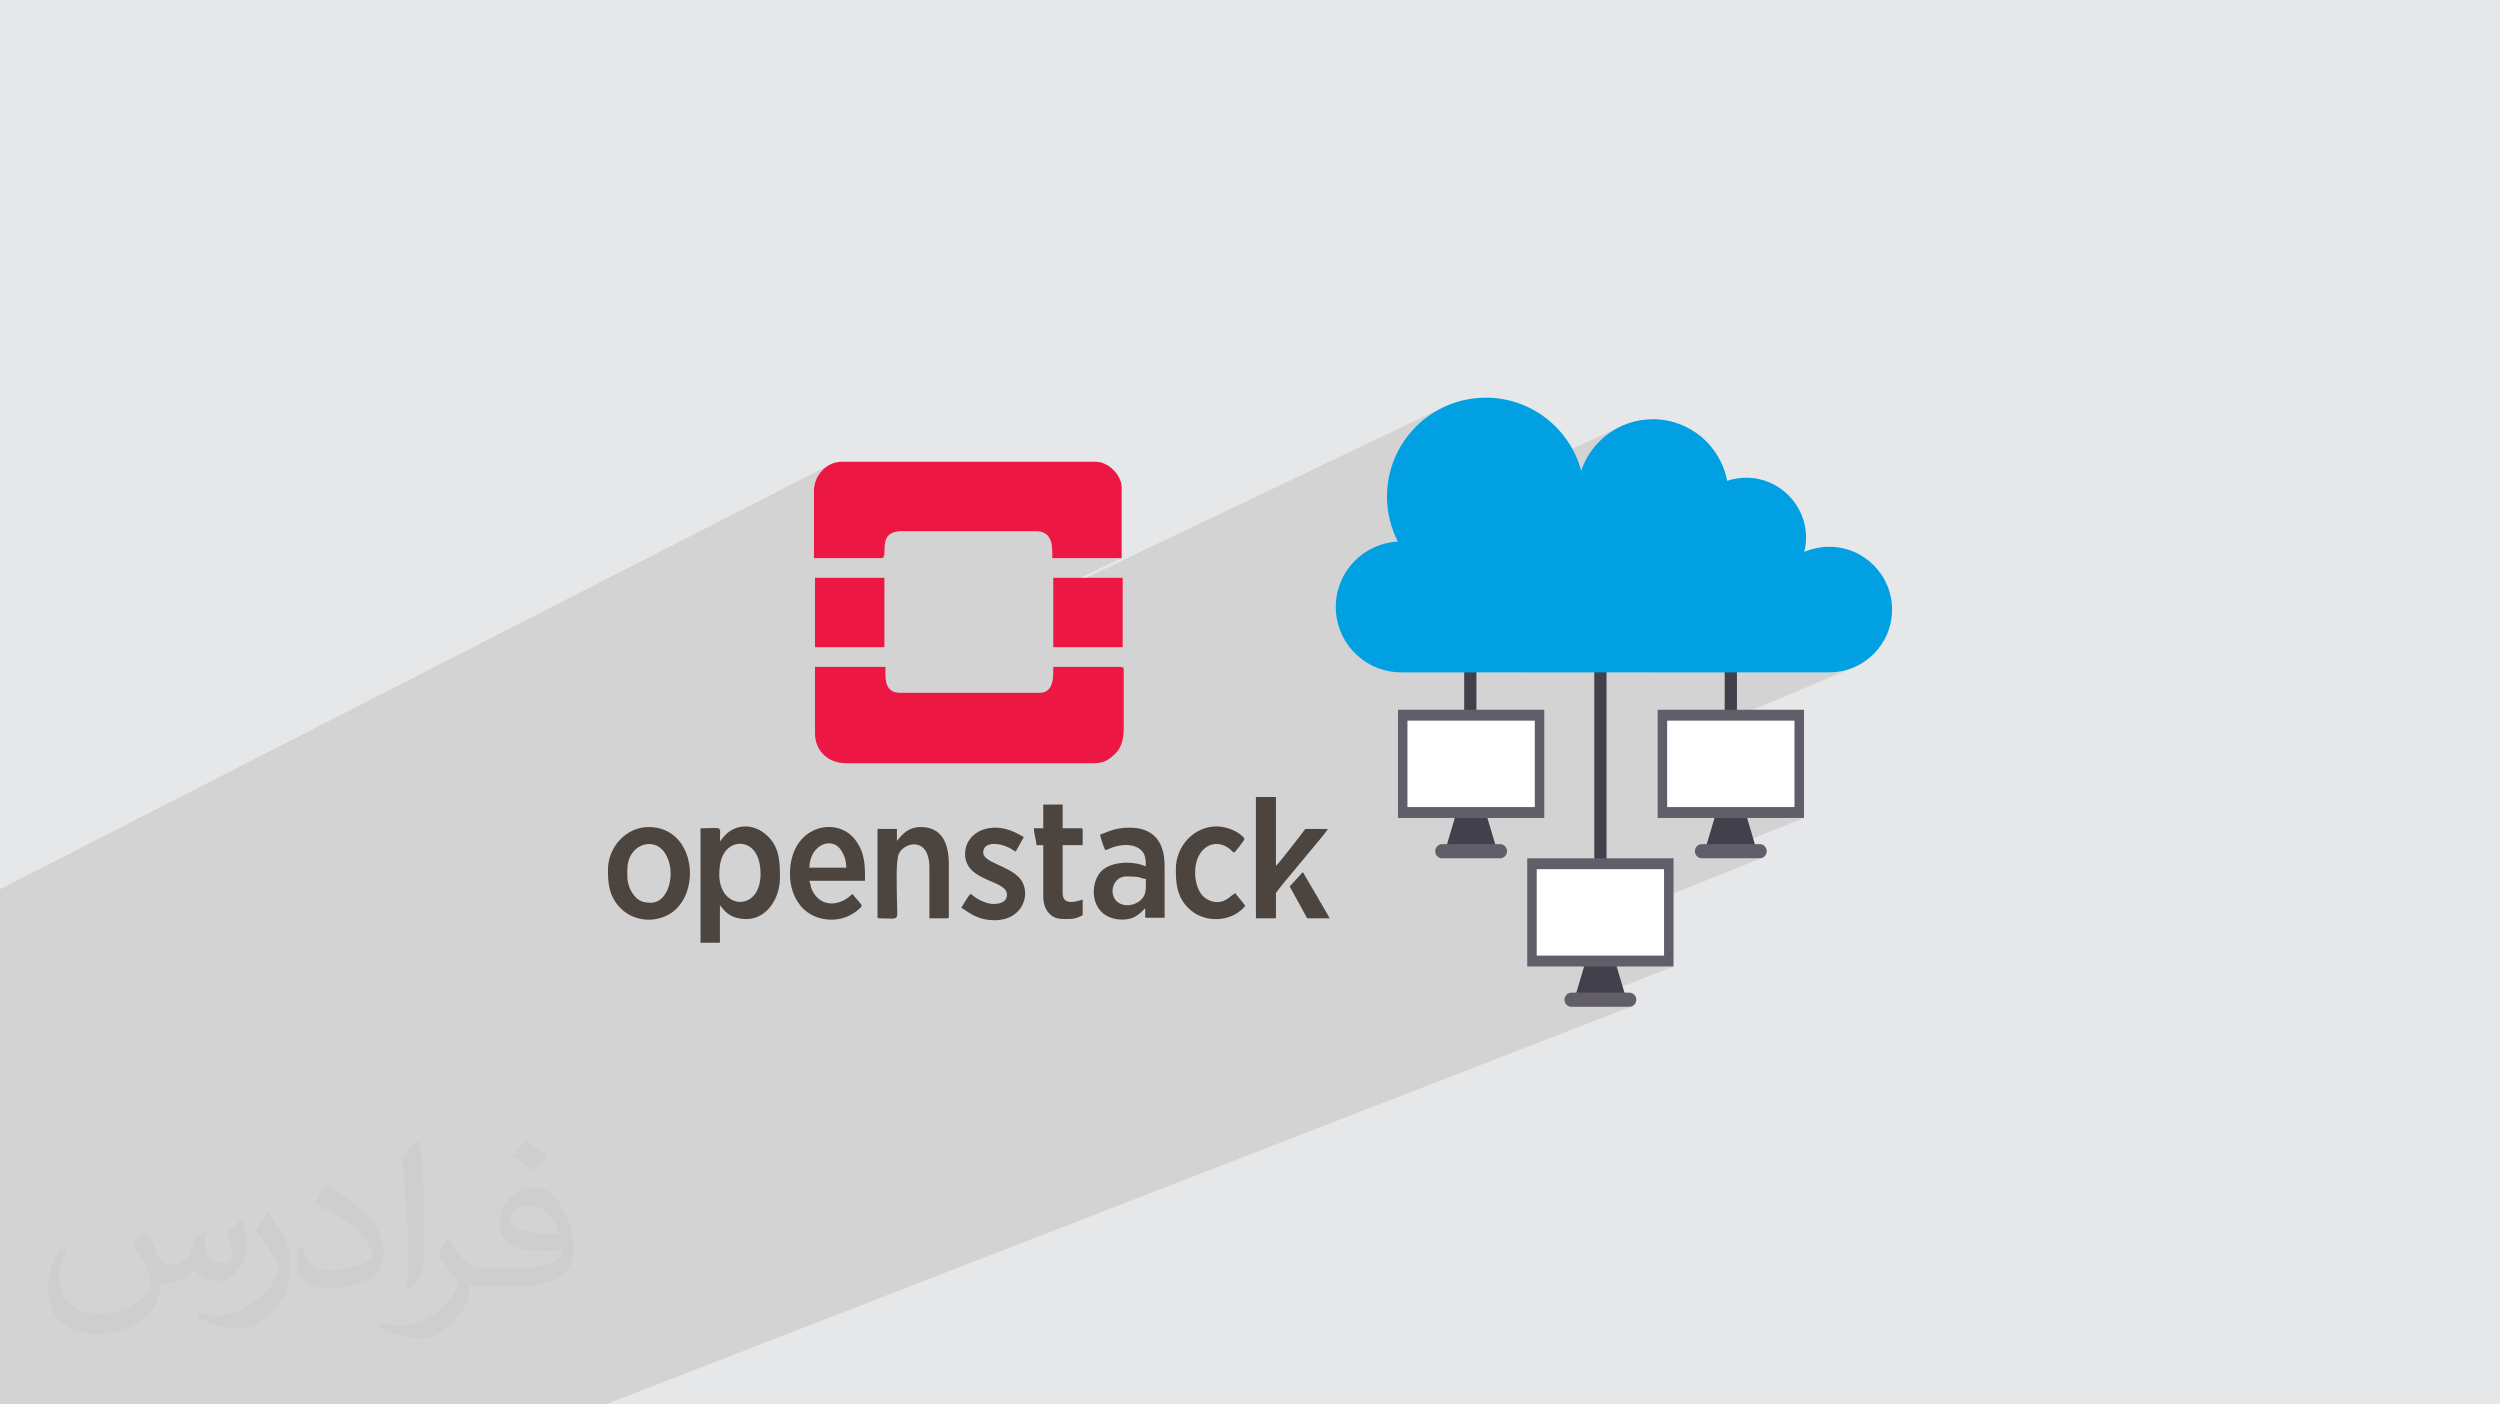 <?xml version="1.0" encoding="UTF-8"?>
<!DOCTYPE svg PUBLIC "-//W3C//DTD SVG 1.1//EN" "http://www.w3.org/Graphics/SVG/1.1/DTD/svg11.dtd">
<!-- Creator: CorelDRAW 2020 (64-Bit) -->
<svg xmlns="http://www.w3.org/2000/svg" xml:space="preserve" width="94.192mm" height="52.917mm" version="1.1" style="shape-rendering:geometricPrecision; text-rendering:geometricPrecision; image-rendering:optimizeQuality; fill-rule:evenodd; clip-rule:evenodd"
viewBox="0 0 9404.92 5283.66"
 xmlns:xlink="http://www.w3.org/1999/xlink"
 xmlns:xodm="http://www.corel.com/coreldraw/odm/2003">
 <defs>
  <style type="text/css">
   <![CDATA[
    .fil4 {fill:#4C443F}
    .fil0 {fill:#E6E7E8}
    .fil3 {fill:#ED1744}
    .fil6 {fill:#00A0E3;fill-rule:nonzero}
    .fil5 {fill:#42404B;fill-rule:nonzero}
    .fil7 {fill:#625E69;fill-rule:nonzero}
    .fil8 {fill:white;fill-rule:nonzero}
    .fil2 {fill:#373435;fill-opacity:0.031}
    .fil1 {fill:#2B2A29;fill-opacity:0.102}
   ]]>
  </style>
 </defs>
 <g id="Layer_x0020_1">
  <polygon class="fil0" points="-0,0 9404.92,0 9404.92,5283.66 -0,5283.66 "/>
  <polygon class="fil1" points="2034.47,5283.66 2003.36,5283.66 2002.17,5283.66 1962.48,5283.66 1961.25,5283.66 1742.22,5283.66 1610.03,5283.66 1493.03,5283.66 1488.84,5283.66 1431.53,5283.66 1425.41,5283.66 1392.86,5283.66 1315.57,5283.66 1309.32,5283.66 1275.28,5283.66 1263.27,5283.66 1233.61,5283.66 1232.52,5283.66 1204.14,5283.66 1196.32,5283.66 994.43,5283.66 878.34,5283.66 866.79,5283.66 832.78,5283.66 766.62,5283.66 686.38,5283.66 682.05,5283.66 620.46,5283.66 601.84,5283.66 530.53,5283.66 519.02,5283.66 502.53,5283.66 458.31,5283.66 431.48,5283.66 428.63,5283.66 427.57,5283.66 421,5283.66 410.31,5283.66 393.02,5283.66 368.08,5283.66 273.61,5283.66 235.77,5283.66 230.26,5283.66 199.69,5283.66 170.43,5283.66 150.97,5283.66 135.37,5283.66 116.48,5283.66 74.19,5283.66 70.26,5283.66 52.37,5283.66 51.21,5283.66 40.69,5283.66 12.79,5283.66 -0,5283.66 -0,5272.16 -0,5264.6 -0,5259.43 -0,5230.79 -0,5225.48 -0,5222.88 -0,5204.13 -0,5196.56 -0,5188.26 -0,5180.45 -0,5176.54 -0,5174.82 -0,5173.99 -0,5172.28 -0,5167.25 -0,5148.28 -0,5132.75 -0,5128.59 -0,5127.66 -0,5100.95 -0,5089.49 -0,5087.39 -0,5081.33 -0,5078.08 -0,5075.73 -0,5073.24 -0,5059.96 -0,5042.47 -0,5028.76 -0,5028.67 -0,5024.31 -0,5021.67 -0,5019.82 -0,5017.12 -0,5016.09 -0,5002.03 -0,4991.03 -0,4984.46 -0,4982.73 -0,4972.36 -0,4970.75 -0,4963.05 -0,4944.16 -0,4940.86 -0,4918.8 -0,4916.69 -0,4909.9 -0,4906.9 -0,4897.6 -0,4883.3 -0,4872.83 -0,4865.81 -0,4862.47 -0,4859.48 -0,4849.05 -0,4837.4 -0,4832.77 -0,4825.75 -0,4807.22 -0,4803.92 -0,4799.07 -0,4786.17 -0,4779.87 -0,4774.27 -0,4763.48 -0,4759.75 -0,4736.26 -0,4734.09 -0,4733.37 -0,4726.63 -0,4726.39 -0,4721.98 -0,4703.1 -0,4691.34 -0,4690 -0,4671.84 -0,4662.88 -0,4654.68 -0,4639.58 -0,4639.24 -0,4637.27 -0,4622.09 -0,4594.53 -0,4591.49 -0,4590.29 -0,4581.22 -0,4530.67 -0,4527.43 -0,4485.46 -0,4468.45 -0,4456.04 -0,4452.42 -0,4426.96 -0,4422.71 -0,4416.06 -0,4402.6 -0,4399.78 -0,4371.11 -0,4359.35 -0,4357.97 -0,4348.05 -0,4341.22 -0,4315 -0,4313.01 -0,4296.26 -0,4247.75 -0,4210.18 -0,4123.92 -0,4115.35 -0,4073.75 -0,4035.76 -0,4009.03 -0,3990.27 -0,3924.98 -0,3896.77 -0,3738.16 -0,3694.78 -0,3683.47 -0,3673.77 -0,3627.77 -0,3404.39 -0,3345.02 3126.43,1746.03 3108.55,1756.37 3092.97,1769.94 3080.11,1786.25 3070.38,1804.74 3064.24,1824.92 3062.09,1846.25 3062.09,2099.58 3167.07,2099.58 3362.16,2002.61 3393.36,1998.25 3896.12,1998.25 3918.37,2001.08 3934.62,2008.85 3945.81,2020.5 3952.87,2034.96 3956.72,2051.15 3958.32,2068.04 3958.6,2084.53 3958.48,2099.58 4219.6,2099.58 3962.37,2222.47 3962.37,2232.52 5428.39,1532.73 5412.36,1540.95 5396.78,1549.9 5381.68,1559.58 5367.1,1569.95 5353.06,1581 5339.56,1592.69 5326.64,1605.01 5314.31,1617.93 5302.63,1631.42 5291.59,1645.48 5281.21,1660.06 5271.54,1675.15 5262.58,1690.73 5254.37,1706.77 5246.92,1723.25 5240.26,1740.14 5234.42,1757.42 5229.4,1775.07 5225.25,1793.07 5221.97,1811.39 5219.61,1830 5218.17,1848.89 5217.69,1868.03 5217.87,1879.45 5218.39,1890.78 5219.25,1902.01 5220.45,1913.15 5221.96,1924.19 5223.81,1935.11 5225.98,1945.92 5228.45,1956.63 5231.23,1967.21 5234.32,1977.67 5237.69,1987.99 5241.36,1998.18 5242.34,2000.67 6107.51,1599.37 6087.56,1608.71 6068.5,1619.53 6050.39,1631.73 6033.31,1645.25 6017.31,1660.02 6002.48,1675.96 5988.89,1693 5976.61,1711.06 5965.72,1730.08 5956.27,1749.99 5948.35,1770.7 5044.89,2186.7 5043.29,2190.12 5035.49,2212.14 5029.78,2235.06 5026.27,2258.77 5025.07,2283.17 5026.34,2308.36 5030.07,2332.81 5036.15,2356.41 5044.43,2379.05 5054.8,2400.58 5067.14,2420.88 5081.32,2439.84 5097.21,2457.33 5114.71,2473.23 5133.67,2487.4 5153.97,2499.74 5175.5,2510.11 5198.13,2518.39 5221.72,2524.46 5239.56,2527.18 5508.21,2407.6 5508.21,2529.46 5519.11,2529.46 5574.55,2529.46 5633.77,2529.46 5696.27,2529.46 5719.1,2529.46 5997.62,2407.59 5997.62,2529.46 6040.42,2529.46 6112.09,2529.46 6183.54,2529.46 6205,2529.46 6488.24,2407.6 6488.24,2529.46 6520.08,2529.46 6579.74,2529.46 6635.69,2529.46 6687.45,2529.46 6734.47,2529.46 6776.3,2529.46 6812.43,2529.46 6842.33,2529.46 6865.55,2529.46 6881.54,2529.46 6905.7,2528.24 6929.16,2524.66 6951.8,2518.84 6973.5,2510.9 6496.84,2711 6750.76,2711 6750.76,3036.17 6649.77,3077.09 6786.47,3077.09 6476.35,3202.17 6609.65,3202.17 6543.15,3228.87 6619.95,3228.87 6625.27,3228.33 6630.23,3226.79 6260.12,3374.98 6260.12,3594.95 6156.04,3635.84 6295.83,3635.84 5975.8,3760.95 6119.04,3760.95 6050.48,3787.62 6129.31,3787.62 6134.63,3787.08 6139.59,3785.54 2277.31,5283.66 2273.04,5283.66 2204.69,5283.66 2084.6,5283.66 2080.82,5283.66 "/>
  <path class="fil2" d="M548.54 4627.69c17.95,27.21 29.6,53.36 40.96,82.43 8.45,16.91 12.93,48.09 52.57,48.09 11.61,0 28.28,-3.42 43.06,-11.61 16.63,-8.73 29.32,-21.94 35.94,-42l15.85 -53.36 38.57 -19.02 2.64 2.64c-5.27,20.09 -6.59,39.36 -6.59,54.43 0,44.63 38.57,61.56 69.22,61.56 17.95,0 34.09,-8.73 34.09,-25.11 0,-21.13 -8.98,-57.06 -20.62,-89.29 17.95,-17.95 35.94,-35.94 56.53,-50.47l3.17 1.6c8.98,38.04 14,75.56 14,100.66 0,24.57 -10.83,51.79 -19.81,69.49 -18.49,34.87 -51.25,62.62 -90.87,62.62 -30.1,0 -63.65,-15.07 -86.66,-43.06l-1.32 0c-21.66,26.96 -55.22,51.25 -108.86,51.25l-16.63 0c-2.64,35.41 -10.29,60.49 -21.94,82.95 -31.95,62.34 -126.81,106.47 -216.1,106.47 -124.17,0 -186.51,-71.59 -186.51,-166.96 0,-58.91 19.27,-113.6 48.88,-152.42l24.29 10.04c-18.49,35.41 -30.91,68.68 -30.91,101.45 0,89.29 72.66,131.83 156.4,131.83 77.68,0 173.83,-49.41 191.28,-106.72 -6.59,-62.62 -30.1,-91.93 -66.04,-148.99 10.83,-19.02 24.83,-38.04 42.28,-58.38l3.17 0 0 0 0 0 -0.02 -0.09zm1432.13 -336.04c26.15,16.39 51.79,35.66 76.87,57.85 -14,19.81 -31.45,37.79 -53.11,53.64 -25.11,-20.34 -50.19,-37.79 -75.84,-56.27 17.42,-19.55 34.62,-38.29 52.04,-55.22l0 0 0 0 0 0 0 0 0 0 0.03 0zm13.47 244.11c-42.28,0 -76.87,27.75 -76.87,48.34 0,44.13 84.53,57.85 185.72,57.31 -12.68,-51.79 -57.06,-105.68 -108.86,-105.68l0.01 0.03zm-94.86 236.19c54.96,0 103.04,-1.6 139.74,-10.83 40.96,-10.29 75.56,-30.91 75.56,-45.17 0,-3.7 0,-8.19 -1.32,-11.89 -22.98,2.11 -49.41,2.11 -72.38,2.11 -74.49,0 -131.55,-16.91 -154.02,-58.66 -5.55,-11.61 -9.51,-24.57 -9.51,-39.36 0,-40.43 17.42,-79.79 48.09,-107 25.61,-22.45 53.89,-36.44 82.67,-36.44 52.04,0 93.51,41.75 122.57,107.54 15.85,35.94 26.68,77.4 26.68,129.72 0,34.87 -9.51,64.19 -31.17,85.85 -40.43,39.11 -114.92,53.89 -229.04,53.89l-51.79 0 0 0 -13.47 0c-28.28,0 -48.62,-5.02 -64.72,-17.42l-2.64 0c0.79,6.59 1.32,12.93 1.32,19.02 0,25.61 -8.45,58.38 -25.61,84.53 -50.72,75.3 -105.68,108.04 -153.24,108.04 -48.09,0 -107,-18.49 -160.11,-42.54l9.51 -18.49c17.17,7.13 40.96,11.89 73.7,11.89 85.85,0 198.66,-82.43 212.66,-163 -3.17,-6.59 -8.98,-15.32 -17.17,-24.57 -25.11,-29.85 -40.96,-54.68 -55.75,-80.83 12.68,-25.11 24.29,-45.17 35.13,-63.4l4.49 -0.53c36.72,74.77 69.99,117.55 144.23,117.55l11.61 0 0 0 53.89 0 0 0 0 0 0 0 0 0 0 0 0.09 0.01zm-371.98 79c6.34,-34.34 6.87,-72.91 6.87,-108.86l0 -53.36c0,-99.6 -12.68,-244.36 -22.98,-338.68 17.95,-19.27 43.06,-42 62.87,-57.31l5.81 1.6c13.47,118.62 16.63,256 16.63,383.06 0,33.3 -1.32,65.79 -4.49,89.55 -1.85,30.1 -19.27,52.83 -56.53,87.7l-8.19 -3.7zm-382.8 -157.19c1.85,46.77 24.83,83.49 105.15,83.49 49.93,0 92.19,-12.93 138.96,-35.13 8.45,-3.7 12.93,-8.73 12.93,-12.93 0,-29.32 -22.45,-68.15 -60.23,-103.55 -36.72,-33.3 -85.34,-62.62 -130.76,-82.18 -15.6,-6.59 -20.62,-13.47 -20.62,-20.09 0,-13.47 17.95,-41.75 32.77,-62.09l5.02 -0.53c52.04,27.21 110.17,67.64 153.24,112.53 39.11,41.47 63.4,83.49 63.4,129.19 0,33.81 -10.29,65.51 -26.96,95.11 -57.06,28.79 -117.83,50.72 -178.06,50.72 -73.17,0 -123.1,-34.34 -123.1,-114.92 0,-8.73 0,-22.19 3.17,-39.64l25.11 0 0 0 0 0 0 0 0 0 0 0 -0.02 0zm-132.37 -132.9l45.45 73.45c16.63,27.21 32.23,56.81 32.23,103.55l0 59.7c0,48.34 -30.91,100.13 -80.83,151.38 -39.11,34.62 -73.7,49.41 -105.68,49.41 -47.55,0 -101.98,-14.79 -164.85,-41.75l7.13 -18.49c19.81,5.27 42.79,9.77 71.06,9.77 90.36,-0.53 182.8,-66.57 225.08,-147.15 5.02,-9.26 6.87,-17.95 6.87,-24.04 0,-9.26 -5.02,-19.55 -8.98,-28.79 -22.98,-43.31 -48.62,-82.95 -76.87,-119.68 14.79,-23.25 29.6,-45.7 45.7,-67.9l3.7 0.53 0 0 0 0 0 0 0 0 0 0 -0.02 0.01z"/>
  <g id="_1725742947328">
   <g>
    <g>
     <path class="fil3" d="M3066 2758.23c0,66.82 49.18,113.03 116.91,113.03l931.46 0c39.87,0 60.35,-14.69 82.91,-37.91 21.66,-22.29 30.1,-52.35 30.1,-94.6l0 -218.25c0,-8.99 -2.71,-11.7 -11.69,-11.7l-253.33 0c0,29.62 4.67,97.43 -50.66,97.43l-526.13 0c-62.11,0 -54.57,-61.92 -54.57,-97.43l-265.01 0 0 249.43z"/>
     <path class="fil3" d="M3062.09 1846.25l0 253.33 253.33 0c32.53,0 -23.71,-101.33 77.94,-101.33l502.76 0c68.17,0 62.36,64.09 62.36,101.33l261.12 0 0 -265.01c0,-47.67 -49.77,-97.44 -97.44,-97.44l-954.83 0c-57.97,0 -105.23,51.13 -105.23,109.12z"/>
     <polygon class="fil3" points="3962.37,2434.75 4223.5,2434.75 4223.5,2173.65 3962.37,2173.65 "/>
     <polygon class="fil3" points="3066,2434.75 3327.11,2434.75 3327.11,2173.65 3066,2173.65 "/>
    </g>
    <g>
     <path class="fil4" d="M2705.93 3290.07c0,-40.91 7.83,-80.44 39.91,-103.61 39.19,-28.31 115.38,-12.35 115.38,101.27 0,143.83 -155.28,136.03 -155.28,2.35zm2.36 -124.7c0,-62.14 15.27,-49.42 -72.94,-49.42l0 430.59 72.94 0 0 -141.18c4.06,4.66 7.99,9.2 11.74,14.15 21.72,28.63 58.84,39.6 94.14,37.8 69.81,-3.57 120,-75.73 120,-155.48 0,-52.5 -1.24,-103.65 -34.73,-144.08 -53.92,-65.09 -137.13,-63.45 -181.76,-4.17l-9.39 11.79z"/>
     <path class="fil4" d="M2360.06 3297.13l0 -25.88c0,-93.73 96.61,-125.32 138.86,-65.92 49.21,69.16 18.54,190.62 -49.46,190.62 -30.3,0 -48.95,-5.85 -68.3,-32.87 -10.58,-14.78 -21.11,-40.45 -21.11,-65.95zm-72.94 -25.88c0,55.17 4.39,97.33 41.78,139.4 45.7,51.42 121.41,63.12 181.81,32.44 132.34,-67.23 110.49,-331.83 -70.65,-331.83 -85.59,0 -152.94,76.77 -152.94,159.99z"/>
     <path class="fil4" d="M4242.37 3405.36c-79.4,0 -71.08,-108.24 -4.71,-108.24 62.66,0 48.82,7.4 72.94,9.42 0,30.93 2.51,52.56 -11.34,71 -10.59,14.14 -32.84,27.82 -56.88,27.82zm-103.52 -265.89c0.25,11.54 13.72,48.2 18.81,58.82 10.57,-2.46 21.11,-8.53 32.61,-12.09 33.48,-10.37 79.48,-13.1 105.7,14.96 12.67,13.56 14.63,32.91 14.63,58.31 -39.55,-18.97 -117.05,-21.32 -159.05,10.35 -58.53,44.13 -56.4,189.64 72,189.64 53.28,0 75.11,-35.93 84.7,-42.35l0 35.29 72.94 0 0 -195.29c0,-91.67 -42.93,-143.52 -131.77,-143.52 -63.12,0 -90.56,21.22 -110.57,25.88z"/>
     <path class="fil4" d="M3183.57 3264.19l-138.82 0c1.93,-86.98 85.93,-120.15 120.52,-64.06 10.8,17.52 18.3,36.43 18.3,64.06zm-211.75 23.53c0,45.11 12.54,84.95 38.96,118.68 42.23,53.9 125.52,68.15 185.4,37.44 16.54,-8.49 36.76,-22.01 46.22,-36.14 -8.32,-15.71 -25.2,-29.63 -35.3,-44.7 -5.65,3.78 -8.44,7.5 -14.07,11.81 -49.03,37.6 -111.46,32.86 -138.88,-28.26 -4.55,-10.14 -5.55,-24.94 -9.4,-32.97l209.4 0c0,-57.88 0.83,-104.12 -36.6,-153.98 -69.43,-92.48 -245.74,-54.43 -245.74,128.11z"/>
     <path class="fil4" d="M3374.15 3163.01l0 -44.7 -72.94 0 0 329.4c0,5.42 1.64,7.06 7.06,7.06 82.5,0 65.88,15.72 65.88,-77.64 0,-35.48 -5.02,-141 7.78,-166.34 22.74,-45.03 114.57,-62.68 114.57,53.4l0 190.58 65.89 0c5.42,0 7.05,-1.64 7.05,-7.06l0 -197.64c0,-75.67 -24.91,-138.81 -105.88,-138.81 -57.85,0 -81.61,46.04 -89.4,51.75z"/>
     <path class="fil4" d="M4724.71 3454.77l75.3 0 0 -94.12c0,-9.57 191.67,-228.8 195.28,-242.34l-84.7 0c-5.85,8.74 -101.09,132.46 -110.58,138.82l0 -258.82 -75.3 0 0 456.46z"/>
     <path class="fil4" d="M3630.61 3212.43c0,106.15 157.65,96.11 157.65,152.94 0,29.22 -28.12,35.3 -51.77,35.3 -15.65,0 -36.44,-7.66 -47.91,-13.27 -20.63,-10.09 -24.43,-16.11 -36.79,-24.38 -6.77,4.53 -13.41,16.25 -18.37,23.98 -5.84,9.11 -12.13,18.73 -16.92,27.79 40.5,27.12 69.67,47.05 124.71,47.05 112.37,0 139.73,-107.73 94.71,-158.24 -42.15,-47.27 -137.06,-59.01 -137.06,-95.87 0,-45.34 65.67,-37.63 105.8,-14.03 5.84,3.44 9.25,7.38 16.55,9.34 9.65,-18.23 20.8,-35.64 30.58,-54.13 -8.38,-2.23 -50.21,-35.29 -108.24,-35.29 -63.34,0 -112.94,40.61 -112.94,98.82z"/>
     <path class="fil4" d="M4423.54 3268.89c0,51.44 2.71,95.94 38.3,138.16 9.76,11.58 26.15,25.43 40.1,32.84 44.78,23.79 97.94,23.96 142.8,0.8 12.08,-6.23 32.81,-22.3 39.96,-32.98 -5.25,-7.85 -11.15,-14.44 -17.48,-22.51 -3.84,-4.89 -5.46,-6.78 -9.45,-11.74 -5.29,-6.58 -6.26,-4.93 -8.36,-12.81 -16,1.34 -31.16,32.95 -70.59,32.95 -25.23,0 -48.43,-14.48 -59.57,-29.84 -30.29,-41.78 -30.86,-117.27 -1.96,-156.39 23.84,-32.26 60.13,-41.69 96.09,-22.44 15.13,8.1 17.7,15.26 28.96,22.79 7.41,-4.95 35.1,-42.48 40.01,-51.75 -18.74,-27.99 -68.67,-47.06 -105.88,-47.06 -84.08,0 -152.94,73.61 -152.94,159.99z"/>
     <path class="fil4" d="M3924.73 3115.95l-35.3 0c0,23.69 9.42,42.29 9.42,63.53l25.88 0 0 192.94c0,48.21 26.43,84.7 72.94,84.7 32.78,0 44.69,2.07 75.29,-14.12l0 -58.82c-10.52,2.46 -75.29,29.15 -75.29,-23.53l0 -181.17 75.29 0 0 -56.46c0,-5.42 -1.64,-7.07 -7.06,-7.07l-68.23 0 0 -89.4 -72.94 0 0 89.4z"/>
     <path class="fil4" d="M4851.76 3334.78l65.88 119.99 84.7 0c-8.05,-15.21 -15.94,-28.11 -24.88,-43.34 -9,-15.29 -15.99,-28.46 -24.95,-43.27l-51.34 -87.49 -49.41 54.12z"/>
    </g>
   </g>
   <g>
    <polygon class="fil5" points="5508.21,2795.83 5554.25,2795.83 5554.25,2407.6 5508.21,2407.6 "/>
    <polygon class="fil5" points="6488.24,2795.83 6534.28,2795.83 6534.28,2407.6 6488.24,2407.6 "/>
    <polygon class="fil5" points="5997.62,3432.35 6043.64,3432.35 6043.64,2407.59 5997.62,2407.59 "/>
    <path class="fil6" d="M6881.54 2056.98c-33.38,0 -65.08,7 -93.88,19.49 4.22,-17.26 6.72,-35.2 6.72,-53.78 0,-124.54 -100.99,-225.52 -225.51,-225.52 -24.97,0 -48.91,4.24 -71.36,11.75 -24.84,-131.95 -140.49,-231.79 -279.6,-231.79 -125.35,0 -231.53,81.08 -269.56,193.57 -42.85,-158.15 -186.98,-274.65 -358.69,-274.65 -205.45,0 -371.98,166.57 -371.98,371.99 0,61.13 15,118.63 41.11,169.5 -130.14,6.58 -233.73,113.87 -233.73,245.64 0,136.03 110.28,246.29 246.29,246.29 34.39,0 1479.71,0 1610.18,0 130.48,0 236.26,-105.75 236.26,-236.26 0,-130.45 -105.78,-236.22 -236.26,-236.22z"/>
    <polygon class="fil5" points="5632.71,3202.17 5435.91,3202.17 5480.94,3050.41 5587.68,3050.41 "/>
    <polygon class="fil7" points="5259.11,3077.09 5809.51,3077.09 5809.51,2670.1 5259.11,2670.1 "/>
    <polygon class="fil8" points="5294.81,3036.17 5773.81,3036.17 5773.81,2711 5294.81,2711 "/>
    <path class="fil7" d="M5643 3228.87l-217.38 0c-14.59,0 -26.41,-11.81 -26.41,-26.41l0 -0.53c0,-14.59 11.82,-26.43 26.41,-26.43l217.38 0c14.59,0 26.41,11.84 26.41,26.43l0 0.53c0,14.6 -11.82,26.41 -26.41,26.41z"/>
    <polygon class="fil5" points="6609.65,3202.17 6412.86,3202.17 6457.88,3050.41 6564.63,3050.41 "/>
    <polygon class="fil7" points="6236.04,3077.09 6786.47,3077.09 6786.47,2670.1 6236.04,2670.1 "/>
    <polygon class="fil8" points="6271.76,3036.17 6750.76,3036.17 6750.76,2711 6271.76,2711 "/>
    <path class="fil7" d="M6619.95 3228.87l-217.37 0c-14.59,0 -26.42,-11.81 -26.42,-26.41l0 -0.53c0,-14.59 11.83,-26.43 26.42,-26.43l217.37 0c14.59,0 26.42,11.84 26.42,26.43l0 0.53c0,14.6 -11.83,26.41 -26.42,26.41z"/>
    <polygon class="fil5" points="6119.04,3760.95 5922.2,3760.95 5967.25,3609.17 6073.98,3609.17 "/>
    <polygon class="fil7" points="5745.41,3635.84 6295.83,3635.84 6295.83,3228.87 5745.41,3228.87 "/>
    <polygon class="fil8" points="5781.13,3594.95 6260.12,3594.95 6260.12,3269.77 5781.13,3269.77 "/>
    <path class="fil7" d="M6129.31 3787.62l-217.36 0c-14.61,0 -26.42,-11.82 -26.42,-26.4l0 -0.54c0,-14.58 11.81,-26.44 26.42,-26.44l217.36 0c14.58,0 26.42,11.86 26.42,26.44l0 0.54c0,14.58 -11.84,26.4 -26.42,26.4z"/>
   </g>
  </g>
 </g>
</svg>
